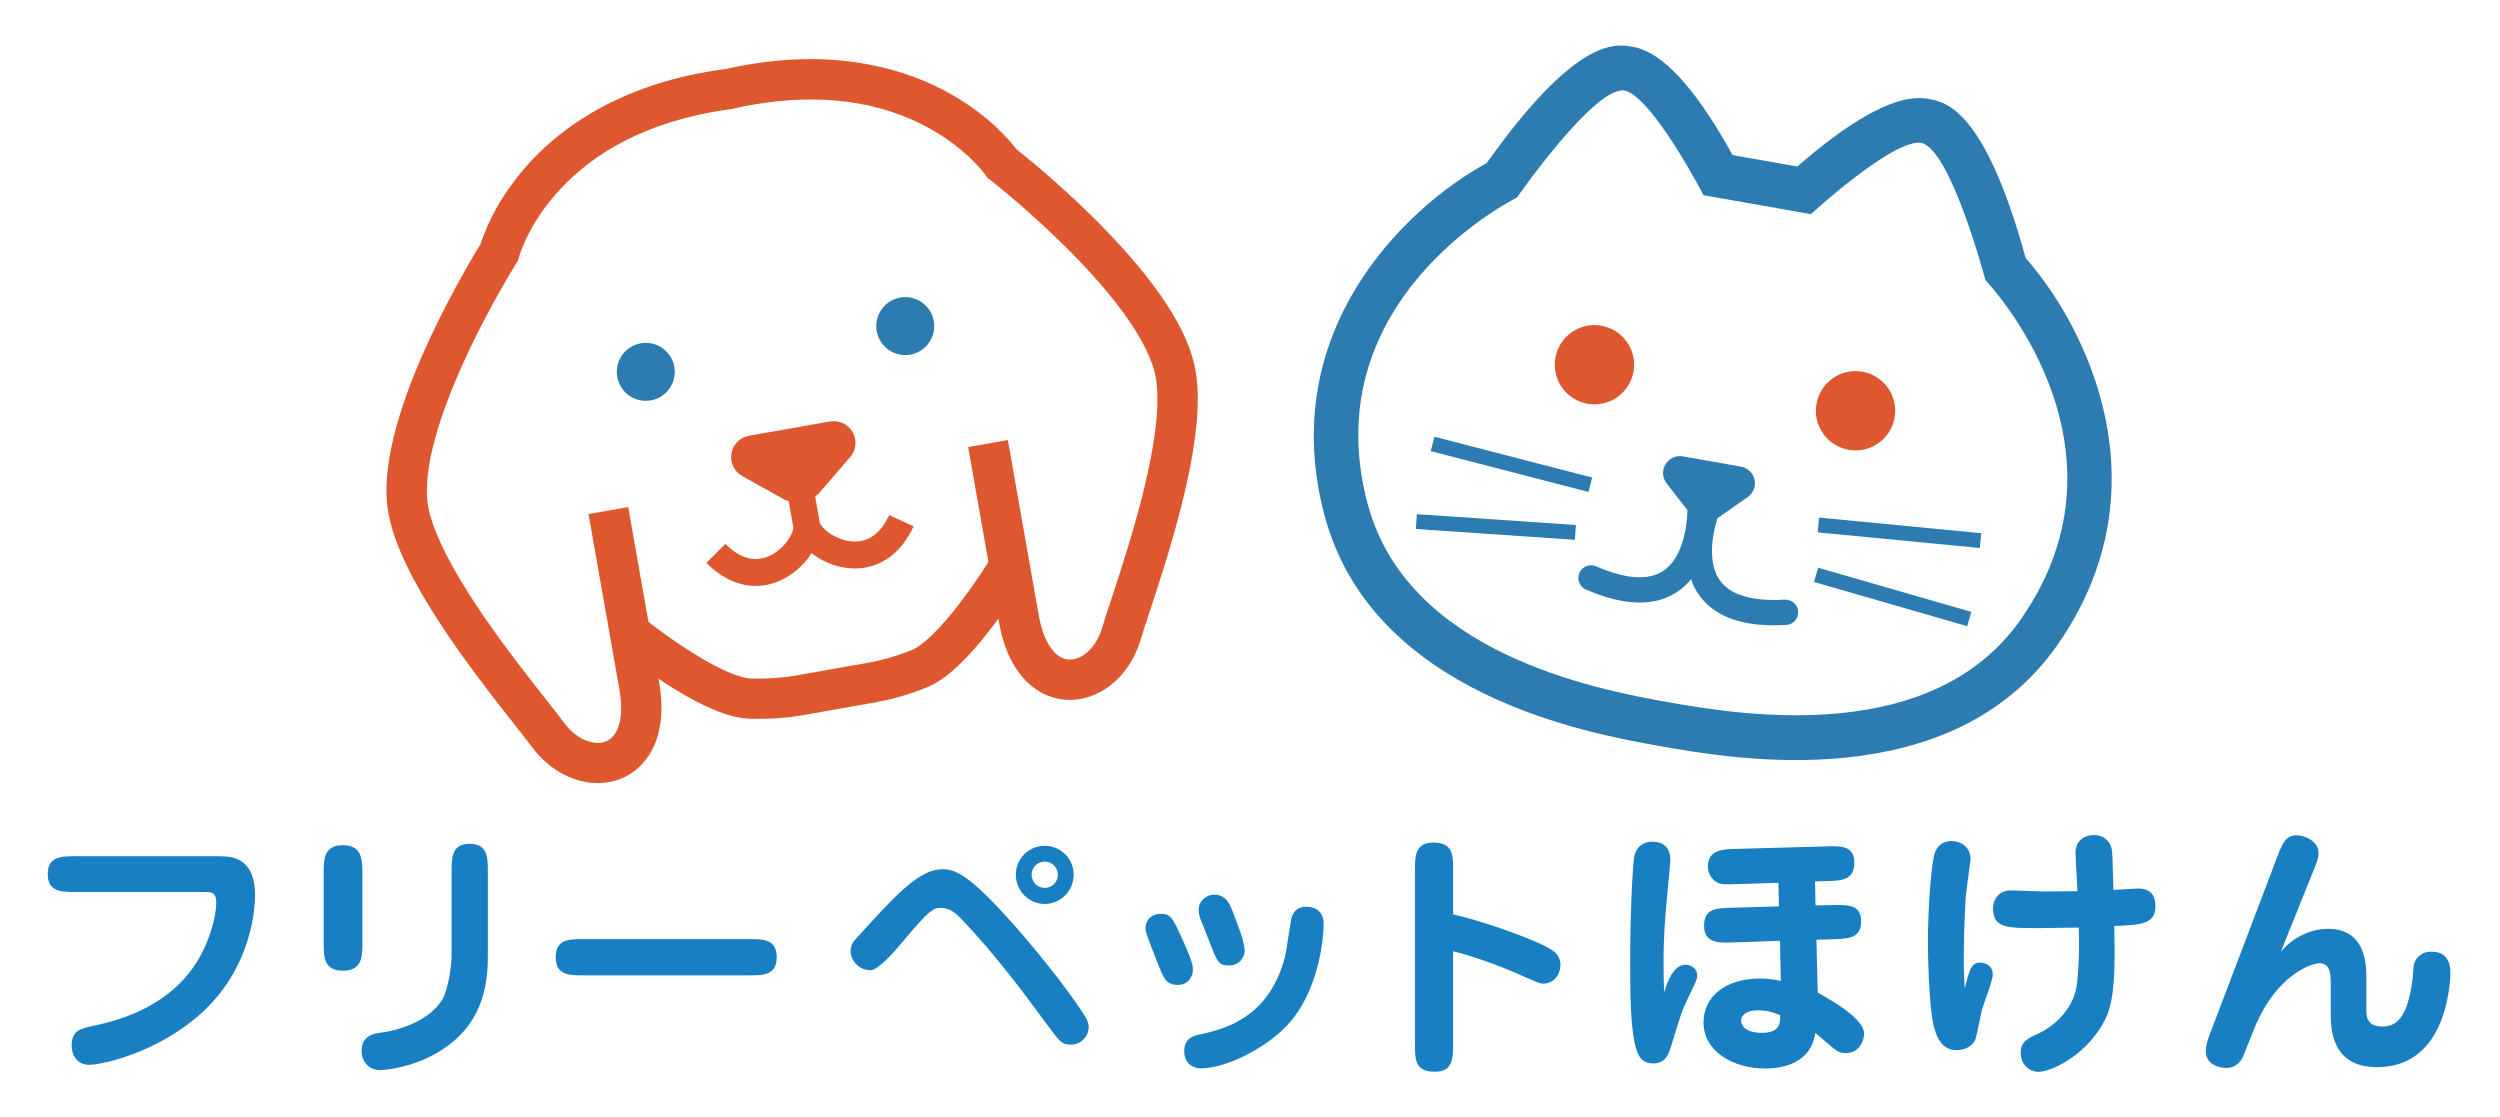 <?xml version="1.0" encoding="UTF-8"?><svg id="_レイヤー_1" xmlns="http://www.w3.org/2000/svg" xmlns:xlink="http://www.w3.org/1999/xlink" viewBox="0 0 517.01 231.01"><defs><style>.cls-1{fill:#187fc3;}.cls-2{fill:#de572e;}.cls-3{fill:#2c7bb1;}.cls-4{clip-path:url(#clippath);}.cls-5{fill:none;}</style><clipPath id="clippath"><rect class="cls-5" width="517.01" height="231.01"/></clipPath></defs><g class="cls-4"><path class="cls-3" d="M418.92,53.37c-8.49-30.87-16.58-32.29-20.08-32.91-.62-.11-1.25-.17-1.87-.17-5.94-.06-14.43,4.7-25.28,14.15l-6.68-1.18-6.69-1.18c-6.96-12.59-13.32-19.96-18.92-21.94-.59-.21-1.19-.37-1.81-.48h-.08c-3.54-.64-11.65-1.85-30.05,24.06-17.12,9.38-43.55,34.93-33.58,72.72,9.85,37.35,54.95,45.31,69.77,47.92,14.82,2.61,59.92,10.57,81.96-21.16,22.29-32.1,6.2-65.16-6.69-79.83m-.89,74.56c-18.13,26.11-56.63,20.19-72.78,17.34-16.14-2.85-54.35-10.45-62.45-41.19-11.23-42.56,30.92-63.23,30.92-63.23,0,0,16.11-23.2,22.27-22.12l.34,.09c5.88,2.08,15.97,21.55,15.97,21.55l11.1,1.96,11.1,1.96s16.15-14.85,22.38-14.79l.35,.03c6.16,1.08,13.36,28.4,13.36,28.4,0,0,32.54,33.83,7.43,69.99"/><rect class="cls-3" x="311.06" y="79.19" width="3.07" height="33.69" transform="translate(141.33 374.62) rotate(-75.5)"/><rect class="cls-3" x="307.81" y="92.5" width="3.07" height="32.97" transform="translate(179.58 410.2) rotate(-86.1)"/><rect class="cls-3" x="391.26" y="93.34" width="3.07" height="33.69" transform="translate(245.49 490.61) rotate(-84.5)"/><rect class="cls-3" x="389.88" y="106.97" width="3.07" height="32.97" transform="translate(164.31 465.32) rotate(-73.91)"/><path class="cls-3" d="M369.14,124.01c-2.65,.16-4.85,.04-6.63-.28-2.38-.42-4.01-1.16-5.19-2.04-1.74-1.31-2.59-2.96-3.02-4.97-.41-1.99-.29-4.28,.07-6.29,.22-1.26,.52-2.35,.8-3.25l6.27-4.39c1.15-.81,1.71-2.23,1.4-3.61-.31-1.38-1.41-2.43-2.8-2.68l-12.02-2.12c-1.42-.25-2.85,.4-3.59,1.64-.75,1.23-.65,2.8,.23,3.94l4.31,5.55c-.03,1.02-.12,2.39-.39,3.92-.46,2.69-1.5,5.66-3.28,7.5-.89,.93-1.94,1.64-3.34,2.06-1.4,.42-3.2,.56-5.57,.14-1.79-.31-3.89-.95-6.33-2.01-1.33-.58-2.87,.03-3.44,1.36-.57,1.33,.04,2.87,1.36,3.44,2.74,1.19,5.23,1.96,7.5,2.36,3.01,.53,5.68,.41,7.98-.28,2.7-.81,4.77-2.4,6.29-4.26,.11,.32,.17,.64,.3,.96,.83,1.92,2.17,3.75,4.1,5.19,1.93,1.44,4.39,2.47,7.41,3,2.28,.4,4.87,.53,7.86,.35,1.44-.09,2.54-1.32,2.45-2.77-.09-1.44-1.33-2.54-2.77-2.45"/><path class="cls-2" d="M321.66,74c-.79,4.46,2.19,8.71,6.65,9.5,4.46,.79,8.71-2.19,9.5-6.65,.79-4.46-2.19-8.71-6.65-9.5-4.46-.79-8.72,2.19-9.5,6.65"/><path class="cls-2" d="M382.31,93.02c4.46,.79,8.71-2.19,9.5-6.65,.79-4.46-2.19-8.71-6.65-9.5-4.46-.79-8.71,2.19-9.5,6.65-.79,4.46,2.19,8.71,6.65,9.5"/><path class="cls-3" d="M132.51,71c-3.26,.58-5.44,3.68-4.86,6.94,.57,3.26,3.68,5.44,6.94,4.86,3.26-.57,5.44-3.68,4.86-6.94-.57-3.26-3.68-5.44-6.94-4.86"/><path class="cls-3" d="M186.17,61.54c-3.26,.58-5.44,3.68-4.86,6.94,.57,3.26,3.68,5.44,6.94,4.86,3.26-.57,5.44-3.68,4.86-6.94-.57-3.26-3.68-5.44-6.94-4.86"/><path class="cls-2" d="M181.03,110.48c-.99,.81-1.98,1.23-3.02,1.41-1.92,.36-4.12-.22-5.83-1.23-.85-.49-1.57-1.09-2.03-1.61-.23-.26-.4-.5-.49-.67l-.1-.2-.02-.06c-.27-1.51-.62-3.49-.96-5.45,.23-.19,.48-.33,.68-.56l6.56-7.58c1.25-1.43,1.45-3.5,.51-5.16-.94-1.65-2.82-2.54-4.7-2.21l-16.72,2.95c-1.88,.33-3.34,1.81-3.65,3.68-.31,1.88,.59,3.75,2.25,4.67l8.76,4.88c.26,.15,.55,.19,.83,.29,.35,1.96,.69,3.94,.96,5.45v.06c0,.19-.1,.75-.42,1.4-.46,.99-1.35,2.18-2.46,3.11-1.12,.94-2.43,1.63-3.79,1.87-1.04,.18-2.12,.13-3.32-.3-1.21-.43-2.57-1.25-4.05-2.74l-3.94,3.92c1.96,1.97,4.03,3.32,6.14,4.06,2.1,.75,4.22,.87,6.14,.53,3.59-.65,6.43-2.75,8.37-5.07,.41-.49,.76-1.01,1.09-1.52,1.07,.82,2.28,1.54,3.64,2.09,2.21,.89,4.81,1.35,7.5,.88,1.92-.33,3.87-1.17,5.59-2.6,1.72-1.42,3.21-3.39,4.38-5.92l-5.04-2.33c-.89,1.91-1.88,3.15-2.87,3.96"/><path class="cls-2" d="M239.54,60.42c-5.57-7.81-12.96-15.19-19-20.72-5-4.57-9.03-7.8-10.31-8.81-1.27-1.68-5.47-6.76-13.28-11.25-9.21-5.32-23.47-9.62-42.88-6.17-1.28,.22-2.58,.49-3.9,.78-1.34,.18-2.66,.38-3.94,.6-19.42,3.4-31.36,12.31-38.19,20.47-5.79,6.89-8.01,13.09-8.63,15.11-1.24,2-6.03,9.94-10.57,19.71-2.62,5.65-5.16,11.9-6.86,18.07-1.69,6.18-2.63,12.25-1.67,17.84,.81,4.5,2.79,9.14,5.32,13.89,3.81,7.1,8.91,14.37,13.57,20.58,2.33,3.11,4.55,5.94,6.43,8.33,1.88,2.38,3.43,4.34,4.35,5.59,2.02,2.72,4.53,4.78,7.28,6.05,2.74,1.27,5.73,1.76,8.64,1.25,1.84-.32,3.63-1.06,5.19-2.21,2.35-1.73,4.09-4.36,4.97-7.49,.88-3.15,.97-6.79,.24-10.94-.04-.24-.09-.5-.13-.75,.51,.34,1.03,.68,1.56,1.03,2.61,1.68,5.51,3.39,8.42,4.74,2.93,1.33,5.8,2.4,8.89,2.51,4.4,.12,8-.21,10.87-.71,3.57-.63,11.63-2.05,15.2-2.68,2.87-.51,6.37-1.43,10.46-3.05,2.86-1.16,5.19-3.14,7.49-5.4,2.74-2.74,5.28-5.94,7.41-8.84,.04,.25,.09,.51,.13,.75,.98,5.52,3.02,9.75,6.07,12.58,1.51,1.4,3.28,2.42,5.14,2.96,1.86,.55,3.79,.63,5.63,.31,2.91-.51,5.55-2,7.69-4.13,2.14-2.13,3.8-4.92,4.77-8.17,.59-2,1.79-5.52,3.18-9.8,2.09-6.44,4.63-14.67,6.42-22.85,.89-4.09,1.6-8.17,1.96-12.05,.35-3.88,.37-7.55-.22-10.93-1.01-5.58-3.98-10.96-7.67-16.19M151.8,22.42c1.27-.28,2.51-.53,3.72-.74,17.58-3.07,29.52,.76,37.28,5.19,3.87,2.22,6.67,4.63,8.48,6.44,.9,.9,1.56,1.66,1.97,2.17,.21,.26,.35,.45,.44,.57l.09,.12h0l.37,.55,.53,.41,.08,.06c.87,.68,8.93,7.04,17.04,15.3,4.05,4.12,8.11,8.72,11.27,13.22,3.17,4.5,5.37,8.93,5.95,12.37,.55,3.05,.41,7.42-.29,12.24-1.04,7.25-3.24,15.52-5.44,22.75-2.2,7.25-4.36,13.38-5.38,16.81-.6,2-1.57,3.56-2.65,4.63-1.09,1.08-2.25,1.66-3.26,1.83-.65,.11-1.24,.08-1.82-.09-.87-.27-1.82-.84-2.83-2.22-.99-1.37-1.96-3.56-2.53-6.77-1.39-7.87-2.99-16.94-4.24-24.04-1.25-7.09-2.15-12.21-2.15-12.22l-8.21,1.45s2.01,11.42,4.19,23.76c-.85,1.36-3.32,5.19-6.34,9.07-1.66,2.14-3.49,4.28-5.23,5.96-1.71,1.69-3.41,2.88-4.32,3.21-3.6,1.42-6.55,2.19-8.85,2.59-2.3,.4-11.18,1.97-15.2,2.68-2.3,.4-5.33,.69-9.2,.59-1.03,0-3.23-.62-5.6-1.74-3.59-1.66-7.69-4.28-10.81-6.46-1.56-1.09-2.89-2.08-3.82-2.78-.39-.3-.7-.53-.94-.72-.72-4.07-1.42-8.04-2.03-11.53-1.25-7.1-2.15-12.21-2.15-12.22l-8.21,1.45s3.62,20.51,6.39,36.26c.76,4.29,.21,7.09-.6,8.63-.41,.78-.87,1.29-1.36,1.65-.49,.36-1.04,.59-1.68,.71-1.01,.18-2.31,.04-3.69-.6-1.38-.64-2.83-1.77-4.08-3.45-1.43-1.93-3.72-4.77-6.46-8.28-4.1-5.25-9.15-11.93-13.37-18.6-2.11-3.33-4-6.65-5.46-9.75-1.46-3.08-2.47-5.95-2.86-8.24-.65-3.53-.04-8.66,1.5-14.17,2.28-8.28,6.49-17.39,10.12-24.34,1.82-3.48,3.49-6.42,4.7-8.49,.61-1.03,1.1-1.85,1.43-2.4l.38-.63,.12-.2,.36-.56,.16-.64h0c.1-.37,1.85-6.49,7.68-13.13,5.85-6.65,15.69-13.96,32.71-16.98,1.21-.21,2.46-.4,3.75-.57"/><path class="cls-1" d="M45.34,177.08c2.23,0,7.4,0,7.4,8.05,0,1.47-.11,15.67-12.73,25.79-9.47,7.62-19.97,9.3-21.49,9.3-2.77,0-3.7-2.23-3.7-3.92,0-3.21,1.63-3.54,5.11-4.3,6.26-1.31,13.06-4.08,17.95-9.36,5.5-5.88,6.85-13.76,6.85-15.78,0-2.39-.87-2.39-2.56-2.39H15.64c-2.88,0-5.77,0-5.77-3.7s2.88-3.7,5.77-3.7h29.7Z"/><path class="cls-1" d="M74.94,194.92c0,2.88,0,5.82-4.03,5.82s-3.97-2.99-3.97-5.82v-14.31c0-2.83,0-5.82,3.97-5.82s4.03,2.99,4.03,5.82v14.31Zm25.95,2.88c0,7.13-1.74,14.25-9.41,19.26-5.44,3.54-11.37,4.24-12.89,4.24-2.18,0-3.81-1.58-3.81-4.03,0-3.21,2.78-3.59,4.19-3.75,4.03-.54,9.9-2.61,12.46-6.75,1.25-2.01,1.96-7.07,1.96-9.03v-17.41c0-2.94,0-5.82,3.75-5.82s3.75,2.88,3.75,5.82v17.46Z"/><path class="cls-1" d="M154.86,194.21c2.94,0,5.77,0,5.77,3.75s-2.83,3.75-5.77,3.75h-34.17c-2.94,0-5.77,0-5.77-3.75s2.83-3.75,5.77-3.75h34.17Z"/><path class="cls-1" d="M209.7,191.28c3.43,3.86,10.72,12.62,14.69,18.88,.65,1.09,.76,1.8,.76,2.23,0,1.85-1.52,3.65-3.7,3.65-1.79,0-2.18-.44-5.06-4.35-4.13-5.6-10.17-13.87-17.57-21.65-1.2-1.2-2.39-2.28-4.19-2.28-1.58,0-2.29,.22-8.11,7.18q-4.79,5.71-6.53,5.71c-2.23,0-4.08-1.9-4.08-3.97,0-1.31,.6-2.01,1.03-2.45,8.22-9.08,13.11-14.47,17.95-14.47,2.67,0,5.6,1.09,14.8,11.53m6.37-4.35c-3.32,0-5.98-2.72-5.98-6.04s2.66-5.98,5.98-5.98,5.98,2.67,5.98,5.98-2.67,6.04-5.98,6.04m0-8.76c-1.52,0-2.72,1.25-2.72,2.72s1.2,2.72,2.72,2.72,2.72-1.2,2.72-2.72-1.25-2.72-2.72-2.72"/><path class="cls-1" d="M243.53,203.68c-2.34,0-2.88-1.36-4.03-4.24-2.34-6.04-2.61-6.69-2.61-7.45,0-1.42,.93-2.99,3.16-2.99,2.07,0,2.34,.49,4.9,6.2,1.74,3.92,1.74,4.57,1.74,5.44,0,.76-.54,3.05-3.16,3.05m23.56,7.34c-4.84,5.82-13.87,9.9-18.55,9.9-2.61,0-3.64-1.69-3.64-3.54,0-2.77,2.07-3.21,3.32-3.48,6.2-1.31,13.82-4.03,17.19-14.85,.49-1.52,.54-2.18,1.47-8.11,.16-1.2,.49-3.43,3.37-3.43,1.47,0,3.48,.76,3.48,3.48,0,4.24-1.42,13.71-6.64,20.02m-13-11.37c-2.12,0-2.39-.76-4.03-5.06-.27-.71-1.47-3.7-1.74-4.35-.33-.82-.43-1.63-.43-2.07,0-1.96,1.68-3.15,3.21-3.15,2.45,0,3.21,1.96,3.75,3.32,1.36,3.48,2.56,6.47,2.56,8.49,0,.05-.33,2.83-3.32,2.83"/><path class="cls-1" d="M300.5,215.87c0,2.94,0,5.77-3.75,5.77-4.13,0-4.13-2.5-4.13-5.77v-35.8c0-2.99,0-5.82,3.81-5.82,4.08,0,4.08,2.56,4.08,5.82v9.03c4.84,1.09,12.35,3.59,17.57,5.88,2.77,1.25,4.62,2.18,4.62,4.52,0,2.07-1.36,3.92-3.59,3.92-.65,0-.87-.11-5.33-2.07-1.9-.82-7.4-3.16-13.27-4.63v19.15Z"/><path class="cls-1" d="M348.52,199.51c1.07,0,2.47,.67,2.47,2.19,0,.84-.22,1.23-1.96,4.82-1.18,2.47-1.29,2.8-3.48,9.98-.39,1.23-1.01,3.42-3.59,3.42-1.35,0-2.69-.34-3.48-2.64-1.35-3.98-1.35-12.33-1.35-18.5,0-10.77,.56-20.69,.9-21.92,.67-2.41,2.63-2.8,3.64-2.8,3.76,0,3.76,3.08,3.76,3.76,0,.95-.73,7.91-.84,9.42-.56,6.06-.56,10.15-.56,11.78,0,2.35,.05,4.49,.11,6.22,.62-2.13,1.96-5.72,4.37-5.72m26.97-12.28l3.36-.06c3.14-.06,6.05-.22,6.05,3.36s-2.75,3.59-5.89,3.7l-3.36,.11,.28,10.93c4.09,2.3,9.59,5.61,9.59,8.52,0,1.46-1.07,3.98-3.76,3.98-.95,0-1.51-.22-2.02-.56-.73-.51-3.7-3.14-4.32-3.59-.9,6.17-6.56,7.34-10.32,7.34-6.78,0-12.79-3.59-12.79-9.53,0-5.1,4.15-9.08,11.83-9.08,1.51,0,2.8,.22,4.15,.5l-.17-8.3-9.7,.34c-2.97,.11-6,.17-6-3.48s2.69-3.59,5.78-3.7l9.7-.28-.11-4.88-8.47,.28c-3.08,.11-3.87,.11-4.93-.9-.78-.73-1.18-1.68-1.18-2.69,0-3.53,3.08-3.64,5.89-3.7l18.28-.51c3.48-.11,6.11-.17,6.11,3.42s-2.75,3.7-5.89,3.76l-2.24,.06,.11,4.93Zm-12.05,21.7c-2.13,0-3.37,.95-3.37,2.13,0,.73,.56,2.52,4.37,2.52s3.76-2.24,3.7-3.65c-1.29-.56-2.69-1.01-4.71-1.01"/><path class="cls-1" d="M409.53,199.06c.22,0,2.58,.11,2.58,2.52,0,1.23-2.02,6.34-2.3,7.46-.23,.95-1.01,5.5-1.46,6.28-.95,1.51-2.69,1.85-3.7,1.85-2.97,0-3.98-2.41-4.6-4.43-1.29-4.37-1.35-17.21-1.35-18.17,0-5.5,.56-14.8,1.29-17.72,.73-2.86,3.08-2.92,3.48-2.92,2.24,0,4.04,1.4,4.04,3.7,0,.39-.9,6.78-1.01,8.08-.34,5.27-.39,11.89-.39,12.33,0,3.59,.11,4.93,.22,6.39,.9-3.87,1.4-5.38,3.2-5.38m19.68-22.65c0-2.19,1.46-3.7,3.87-3.7,1.96,0,3.2,1.18,3.59,2.69,.17,.78,.22,1.57,.39,8.64,.84,0,4.43-.28,5.21-.28,2.69,0,3.48,1.74,3.48,3.59,0,3.47-2.3,3.98-8.52,4.15,.39,13.85-.67,17.33-2.41,20.35-3.93,6.78-10.82,9.81-13.23,9.81-2.24,0-3.7-1.79-3.7-3.92,0-2.3,1.4-2.97,3.42-3.87,4.32-2.02,7.74-5.89,8.24-10.54,.11-1.29,.56-5.21,.34-11.49-1.07,0-7.91,.11-8.41,.11-6.34,0-9.31,0-9.31-4.04,0-2.08,1.35-3.76,3.64-3.76,.45,0,5.83,.22,6.9,.22,.73,0,4.6-.06,6.9-.06,0-1.29-.39-6.78-.39-7.91"/><path class="cls-1" d="M489.36,208.7c0,1.29,0,3.59,3.31,3.59,2.47,0,5.21-1.12,6.28-9.98,.06-.45,.17-2.35,.22-2.75,.23-1.01,1.18-2.75,3.7-2.75,3.31,0,3.87,2.52,3.87,4.26,0,2.35-.79,19.62-15.14,19.62-9.59,0-9.59-8.19-9.59-11.1v-5.89c0-2.02,0-4.49-2.3-4.49-2.02,0-8.86,2.75-13.12,12.56-.51,1.12-2.36,5.94-2.8,6.9-.17,.39-1.12,2.19-3.42,2.19-1.23,0-4.2-.62-4.2-3.42,0-1.34,.5-2.69,.95-3.87l13.79-36.28c1.07-2.8,1.74-4.54,4.04-4.54,1.68,0,4.54,1.23,4.54,3.64,0,1.01-.22,1.63-1.12,3.81l-6.67,16.6c4.04-4.71,8.97-4.71,9.76-4.71,7.91,0,7.91,7.74,7.91,10.04v6.56Z"/></g></svg>
